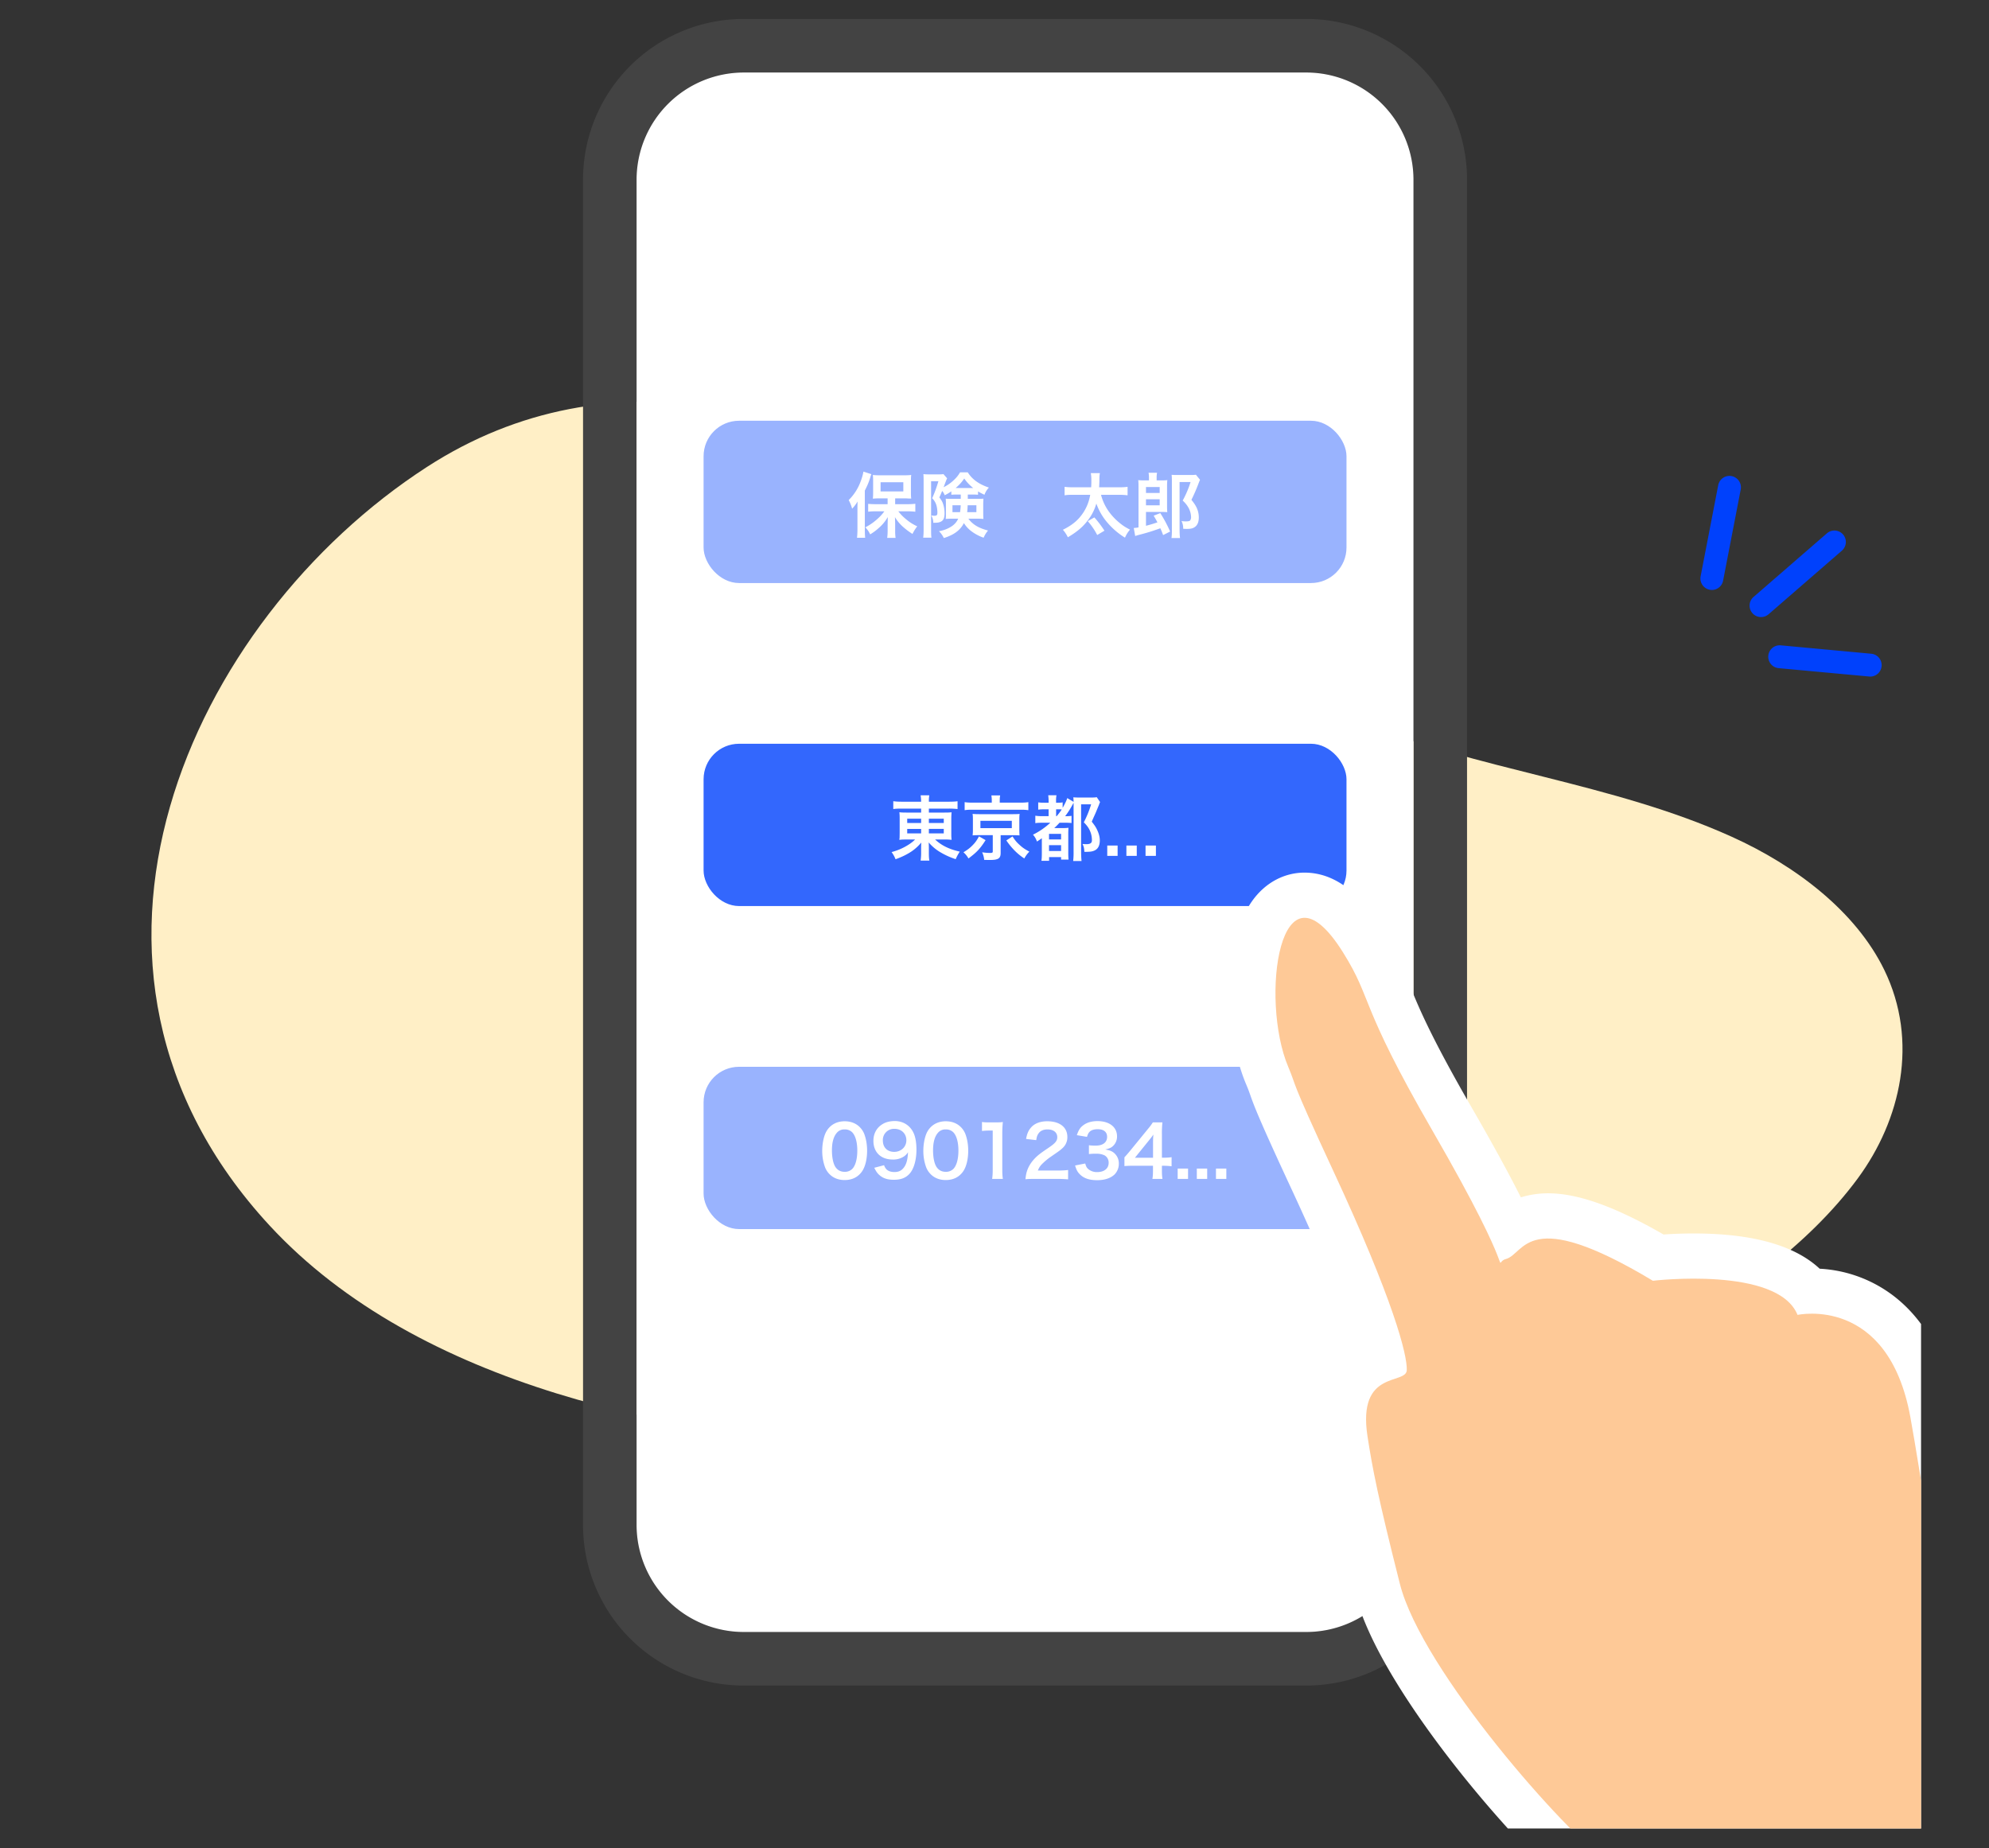 <svg width="99" height="92" fill="none" xmlns="http://www.w3.org/2000/svg"><rect width="100%" height="100%" fill="#333333" stroke="none"/><path d="M44.214 71.97c-10.374-.356-23.379-2.938-30.8-10.97-11.876-12.854-3.95-30.133 7.84-37.758 9.105-5.89 19.74-3.165 29.478 3.33 5.286 3.525 10.788 6.857 16.728 9.284 6.098 2.49 12.763 3.1 18.728 5.793 3.205 1.447 6.186 3.727 7.599 6.631 1.73 3.555.82 7.475-1.318 10.378-2.43 3.302-6.492 6.34-10.549 8.057-11.1 4.698-24.84 5.698-37.706 5.256Z" fill="#FFEFC6"/><g clip-path="url(#a)"><path d="M65.024.944H37.016A7.996 7.996 0 0 0 29.02 8.94v66.968a7.994 7.994 0 0 0 7.996 7.996h28.008a7.996 7.996 0 0 0 7.996-7.996V8.94A7.998 7.998 0 0 0 65.024.944Zm5.33 74.964a5.335 5.335 0 0 1-5.33 5.33H37.016a5.335 5.335 0 0 1-5.33-5.33V8.94a5.338 5.338 0 0 1 5.33-5.33h28.008a5.338 5.338 0 0 1 5.33 5.33v66.968Z" fill="#434343"/><path d="M70.354 8.94v66.968a5.335 5.335 0 0 1-5.33 5.33H37.015a5.335 5.335 0 0 1-5.33-5.33V8.94a5.338 5.338 0 0 1 5.33-5.33h28.009a5.338 5.338 0 0 1 5.33 5.33Z" fill="#fff"/><rect x="35.02" y="20.944" width="32" height="8.079" rx="1.767" fill="#99B3FE"/><path d="M44.18 25.098v-.29h-.374a3.15 3.15 0 0 0-.36.015c.01-.107.013-.195.013-.343v-.516c0-.135-.003-.22-.014-.322.103.014.202.018.393.018h1.127c.17 0 .286-.004.389-.018-.01.11-.014.18-.014.343v.502c0 .148.003.233.014.332-.039-.003-.039-.003-.102-.003-.015 0-.043 0-.078-.004-.068-.004-.124-.004-.17-.004h-.449v.29h.619c.13 0 .268-.007.385-.021v.396a3.64 3.64 0 0 0-.375-.021h-.473c.148.183.226.261.378.388.19.16.343.255.565.361a2.017 2.017 0 0 0-.236.378 3.613 3.613 0 0 1-.45-.335 2.073 2.073 0 0 1-.424-.503c.008.117.011.283.011.379v.328c0 .114.007.216.021.326h-.417c.014-.113.022-.212.022-.33v-.331l.007-.375a2.05 2.05 0 0 1-.453.548 2.513 2.513 0 0 1-.424.314 1.188 1.188 0 0 0-.24-.35c.23-.12.413-.247.608-.424a2.24 2.24 0 0 0 .339-.374h-.42a3.21 3.21 0 0 0-.386.02v-.391c.113.01.226.017.385.017h.584Zm-.35-1.092v.456h1.132v-.456H43.83Zm-1.152 2.35v-1.003c0-.117 0-.198.007-.39a1.804 1.804 0 0 1-.272.358 1.958 1.958 0 0 0-.17-.428 2.52 2.52 0 0 0 .598-.937c.067-.176.117-.357.134-.48l.396.127c-.021.05-.021.05-.053.16-.074.24-.141.398-.272.657v1.94c0 .152.003.269.017.41h-.406c.014-.141.021-.247.021-.413Zm5.143-1.739h-.184c-.141 0-.201.004-.286.011v-.17c-.11.078-.184.12-.329.195a.682.682 0 0 0-.127-.216c-.074.18-.078.191-.141.322.11.145.152.215.19.336.046.13.071.297.071.452 0 .262-.07.389-.247.445-.067.025-.152.032-.315.032a.723.723 0 0 0-.099-.364c.089.01.113.014.142.014.13 0 .162-.031.162-.155 0-.103-.014-.22-.035-.311a.807.807 0 0 0-.226-.407c.13-.286.215-.523.31-.845h-.363v2.408c0 .208.003.297.017.4h-.41c.014-.11.021-.217.021-.407v-2.425c0-.117-.003-.22-.01-.332.07.01.152.014.269.014h.487c.12 0 .184-.004.24-.015l.184.21c-.028.06-.042.091-.045.102l-.068.176c-.039.11-.039.11-.063.166a1.98 1.98 0 0 0 .438-.29c.18-.159.28-.275.382-.452h.382c.219.35.558.594 1.053.76a1.01 1.01 0 0 0-.22.357 2.576 2.576 0 0 1-.32-.166v.166a2.8 2.8 0 0 0-.287-.01h-.223v.215h.47c.142 0 .216-.003.308-.01-.007.155-.01.197-.01.282v.45c0 .07.003.165.01.278a2.95 2.95 0 0 0-.332-.014h-.418c.216.29.506.467.98.59a1.311 1.311 0 0 0-.22.358 2.219 2.219 0 0 1-.569-.294 1.502 1.502 0 0 1-.413-.434c-.184.356-.488.583-1 .745a1.113 1.113 0 0 0-.241-.34c.258-.049.453-.126.633-.246a.883.883 0 0 0 .325-.379h-.3c-.135 0-.22.004-.322.014l.007-.095c.003-.032.003-.095.003-.141v-.52c0-.106 0-.13-.01-.255.092.011.13.011.304.011h.445v-.215Zm-.003.534h-.41v.343h.378c.017-.127.028-.212.032-.343Zm.78 0h-.434c-.004.128-.01.244-.025.343h.46v-.343Zm-.204-.859h.046a2.163 2.163 0 0 1-.446-.473c-.13.19-.236.307-.427.473h.827Zm7.288.34h-.88c.085.325.23.625.435.894.138.18.304.353.491.505.17.138.283.213.516.333-.113.134-.173.23-.25.4a3.706 3.706 0 0 1-.891-.768 2.964 2.964 0 0 1-.534-.93 2.417 2.417 0 0 1-.389.789c-.261.357-.548.604-1.029.89a1.605 1.605 0 0 0-.247-.374c.424-.209.718-.439.95-.76.21-.287.347-.612.41-.98h-.83c-.23 0-.321.004-.445.025v-.424c.11.018.237.025.445.025h.877c.007-.117.01-.177.01-.354 0-.148-.01-.258-.028-.353h.453c-.022.13-.025.184-.025.417-.004.081-.004.152-.014.29h.972c.201 0 .328-.007.445-.025v.424a3.045 3.045 0 0 0-.442-.024Zm-.71 1.785-.36.215a3.387 3.387 0 0 0-.47-.689l.328-.187c.173.19.34.41.502.66Zm3.27.042-.35.177a3.377 3.377 0 0 0-.138-.34c-.4.145-.637.22-1.09.336-.077.021-.084.025-.162.05l-.07-.4a1.53 1.53 0 0 0 .236-.028v-2.018c0-.156-.003-.258-.014-.336.089.01.18.014.333.014h.201v-.138c0-.099-.007-.173-.021-.244h.424a1.197 1.197 0 0 0-.021.244v.138h.201c.156 0 .24-.003.332-.014-.01.088-.014.173-.014.36v.916c0 .16.004.23.011.318a3.492 3.492 0 0 0-.29-.01h-.77v.689c.219-.057.29-.078.569-.17a3.565 3.565 0 0 0-.188-.332l.33-.13a6.4 6.4 0 0 1 .49.918Zm-1.202-1.92h.682v-.296h-.682v.297Zm0 .315v.3h.682v-.3h-.682Zm2.485-1.223.205.251c-.022.05-.043.103-.057.138a8.96 8.96 0 0 1-.371.86c.145.183.201.271.261.395.071.152.106.318.106.48 0 .262-.084.428-.261.517-.074.039-.184.056-.336.056-.05 0-.088 0-.18-.007a.844.844 0 0 0-.082-.385c.082.014.138.018.206.018.13 0 .194-.015.222-.046a.278.278 0 0 0 .046-.17 1.02 1.02 0 0 0-.12-.449 1.374 1.374 0 0 0-.297-.371 5.02 5.02 0 0 0 .392-.923h-.547v2.337c0 .187.007.343.024.452h-.427c.014-.106.02-.208.02-.36v-2.496c0-.102-.003-.201-.013-.293.088.007.173.01.29.01h.629c.141 0 .219-.003.29-.014Z" fill="#fff"/><rect x="35.02" y="37.023" width="32" height="8.079" rx="1.767" fill="#3367FD"/><path d="M45.848 40.251h-.958c-.18 0-.297.004-.428.022v-.39c.124.018.255.025.453.025h.933a2.046 2.046 0 0 0-.025-.318h.431a1.83 1.83 0 0 0-.02.318h.964c.22 0 .353-.007.463-.024v.389a3.786 3.786 0 0 0-.438-.022h-.99v.198h.739c.215 0 .283-.003.392-.014a3.59 3.59 0 0 0-.014.357v.654c0 .198 0 .198.014.36a2.781 2.781 0 0 0-.396-.017h-.424c.315.297.69.48 1.227.604a2.33 2.33 0 0 0-.202.375 3.698 3.698 0 0 1-.724-.322 2.29 2.29 0 0 1-.619-.509c.004.117.007.184.007.244v.255c0 .18.004.283.025.403h-.435a2.83 2.83 0 0 0 .025-.403v-.255c0-.042.003-.173.007-.24a2.3 2.3 0 0 1-.675.558c-.17.1-.393.198-.605.273a1.515 1.515 0 0 0-.198-.357 2.96 2.96 0 0 0 .665-.262c.215-.117.385-.24.505-.364h-.381c-.22 0-.29.003-.4.018 0-.036 0-.036.01-.103l.004-.258v-.65c0-.184-.003-.24-.014-.364.096.014.18.017.385.017h.697v-.198Zm0 .502h-.693v.216h.693v-.216Zm.385 0v.216h.742v-.216h-.742Zm-.385.51h-.693v.222h.693v-.223Zm.385 0v.222h.742v-.223h-.742Zm3.132-1.308v-.103a1.47 1.47 0 0 0-.021-.258h.438c-.014.07-.021.148-.021.255v.106h1.01c.184 0 .305-.008.414-.025v.4a2.141 2.141 0 0 0-.389-.022h-2.4a2.1 2.1 0 0 0-.382.021v-.4c.103.018.234.026.425.026h.926Zm.05 1.618h-.687c-.155 0-.222.004-.318.011a2.09 2.09 0 0 0 .015-.28V40.8c0-.12-.004-.184-.004-.19l-.007-.05c0-.01 0-.025-.004-.046a3.307 3.307 0 0 0 .318.014h1.7c.245-.003.245-.003.322-.014-.01.085-.014.159-.014.286v.506c0 .123.004.184.01.279a3.789 3.789 0 0 0-.32-.01h-.62v.883c0 .272-.116.35-.533.35-.057 0-.092 0-.286-.004a1.088 1.088 0 0 0-.103-.378c.148.021.262.032.385.032.12 0 .145-.014.145-.074v-.81Zm-.616-.714v.364h1.563v-.364h-1.563Zm-.07.774.328.188c-.268.424-.445.608-.852.912a1.18 1.18 0 0 0-.25-.308c.23-.141.328-.219.462-.357.131-.134.198-.23.311-.434Zm1.36.202.308-.198c.134.205.208.293.35.42.145.135.254.21.488.336a1.48 1.48 0 0 0-.251.34 2.888 2.888 0 0 1-.527-.439 3.532 3.532 0 0 1-.368-.46Zm2.188-.88h-.37c-.181 0-.273.003-.375.021v-.371a2 2 0 0 0 .374.021h.287v-.34h-.184c-.145 0-.23.004-.333.018v-.364c.096.015.167.018.333.018h.184v-.085c0-.11-.008-.19-.018-.286h.41a1.292 1.292 0 0 0-.021.286v.085h.074c.124 0 .18-.003.254-.018v.273c.12-.209.191-.361.23-.485l.315.188c-.004-.106-.004-.138-.014-.227.095.008.166.011.31.011h.566c.149 0 .216-.004.29-.018l.166.244a.966.966 0 0 0-.056.142c-.022.05-.12.29-.16.385l-.098.219c-.022.05-.057.127-.1.23.163.205.227.307.301.484.067.16.099.308.099.445 0 .269-.095.442-.286.516-.11.046-.209.057-.481.057-.014-.198-.032-.272-.095-.392.11.007.145.01.187.01.201 0 .283-.056.283-.194a1.2 1.2 0 0 0-.05-.343c-.067-.209-.159-.357-.353-.551.155-.3.268-.584.364-.895h-.499v2.34c0 .191.008.354.022.481h-.417a3.75 3.75 0 0 0 .02-.488v-2.407c-.028.046-.031.053-.06.106-.112.209-.24.403-.36.559h.032c.11 0 .205-.008.286-.018v.357a2.918 2.918 0 0 0-.343-.014h-.254a3.783 3.783 0 0 1-.262.265h.417a2 2 0 0 0 .29-.014 4.36 4.36 0 0 0-.01.378v.841c0 .163.003.269.014.364h-.371v-.123h-.598v.183h-.381c.014-.088.02-.215.02-.392v-.732c-.084.064-.13.092-.243.166a.953.953 0 0 0-.198-.342 3.55 3.55 0 0 0 .862-.594Zm.29-.329h.029c.106-.124.19-.237.25-.332-.063-.007-.102-.007-.166-.007h-.113v.34Zm-.353.884v.276h.6v-.276h-.6Zm0 .562v.29h.6v-.29h-.6Zm3.414.533h-.516v-.516h.516v.517Zm.953 0h-.516v-.516h.516v.517Zm.953 0h-.516v-.516h.516v.517Z" fill="#fff"/><rect x="35.02" y="53.103" width="32" height="8.079" rx="1.767" fill="#99B3FE"/><path d="M42.038 58.741c-.3 0-.554-.099-.742-.286a.991.991 0 0 1-.233-.357 2.366 2.366 0 0 1-.138-.813c0-.375.085-.763.216-.98.19-.317.509-.49.901-.49.3 0 .558.099.746.286.106.106.187.23.233.357.092.247.138.53.138.82 0 .435-.096.816-.262 1.046-.197.276-.49.417-.858.417Zm.004-.41a.514.514 0 0 0 .382-.148c.159-.166.247-.495.247-.909 0-.41-.088-.731-.247-.904a.51.51 0 0 0-.386-.149.475.475 0 0 0-.395.18c-.156.184-.234.474-.234.86 0 .37.068.678.18.84.11.156.259.23.453.23Zm1.474-.201.487-.128a.588.588 0 0 0 .11.195c.088.095.226.145.407.145.17 0 .3-.046.399-.145.177-.17.258-.424.276-.841a.69.69 0 0 1-.188.201.961.961 0 0 1-.572.163c-.587 0-.962-.36-.962-.93 0-.36.16-.654.45-.83.162-.103.374-.156.618-.156.452 0 .823.265.972.696.067.191.102.442.102.732 0 .534-.141 1-.374 1.227-.188.187-.417.268-.753.268-.297 0-.506-.063-.682-.205-.12-.095-.188-.187-.29-.392Zm.99-.792c.346 0 .607-.247.607-.576 0-.332-.244-.57-.593-.57a.555.555 0 0 0-.577.58c0 .343.22.566.562.566Zm2.565 1.403c-.3 0-.555-.099-.742-.286a.99.99 0 0 1-.233-.357 2.366 2.366 0 0 1-.138-.813c0-.375.085-.763.215-.98.191-.317.51-.49.902-.49.3 0 .558.099.746.286a.99.99 0 0 1 .233.357c.092.247.138.53.138.82 0 .435-.096.816-.262 1.046-.198.276-.491.417-.859.417Zm.004-.41a.514.514 0 0 0 .381-.148c.16-.166.248-.495.248-.909 0-.41-.088-.731-.248-.904a.51.51 0 0 0-.385-.149.476.476 0 0 0-.396.18c-.155.184-.233.474-.233.86 0 .37.067.678.18.84.11.156.258.23.453.23Zm2.841.354h-.533c.02-.138.028-.276.028-.46v-1.947h-.17c-.13 0-.233.007-.364.02v-.448c.11.018.188.021.354.021h.325c.18 0 .233-.003.36-.018a5.33 5.33 0 0 0-.028.584v1.788c0 .188.007.315.028.46Zm2.715 0h-1.135c-.276 0-.332.003-.456.017.021-.201.046-.325.092-.452.095-.258.255-.484.484-.693.124-.11.23-.19.583-.428.326-.222.425-.339.425-.52 0-.24-.188-.388-.488-.388-.205 0-.36.07-.45.209-.06.084-.084.162-.109.325l-.505-.06c.05-.269.113-.414.244-.566.176-.205.456-.314.81-.314.618 0 1 .297 1 .78a.718.718 0 0 1-.251.566c-.1.092-.135.12-.594.435a3.1 3.1 0 0 0-.42.354.852.852 0 0 0-.202.318h.99c.222 0 .399-.011.515-.029v.467a5.735 5.735 0 0 0-.533-.021Zm.88-.668.505-.1c.046.163.078.22.166.29a.667.667 0 0 0 .428.138c.35 0 .572-.18.572-.46a.412.412 0 0 0-.198-.37.916.916 0 0 0-.406-.085c-.156 0-.258.003-.378.018v-.439c.113.014.19.018.343.018.353 0 .562-.163.562-.435 0-.244-.166-.381-.467-.381-.173 0-.3.038-.385.109-.07.067-.106.127-.149.272l-.505-.085c.088-.261.17-.385.336-.505.18-.13.41-.195.692-.195.59 0 .972.297.972.757a.644.644 0 0 1-.243.52c-.078.06-.156.088-.343.137.25.04.382.1.505.237a.68.68 0 0 1 .17.488c0 .19-.082.385-.212.516-.195.187-.492.286-.87.286-.413 0-.696-.106-.898-.335-.088-.1-.134-.191-.197-.396Zm4.803-.414v.453a2.735 2.735 0 0 0-.354-.025h-.127v.25c0 .181.007.273.028.404h-.502c.022-.124.029-.234.029-.41v-.244h-.98a4.75 4.75 0 0 0-.441.014v-.435c.12-.13.159-.177.283-.325l.837-1.025c.156-.187.212-.262.294-.389h.477a4.978 4.978 0 0 0-.025.597v1.16h.124c.141 0 .226-.007.357-.025Zm-.923.028V56.9c0-.166.004-.28.018-.424-.07.102-.113.159-.24.314l-.68.841h.902Zm1.742 1.054h-.516v-.516h.517v.516Zm.953 0h-.516v-.516h.516v.516Zm.953 0h-.516v-.516h.516v.516Zm17.987 38.353.516-1.888a6.863 6.863 0 0 0-.744-.568c-2.47-1.663-10.064-10.215-11.323-15.192-1.07-4.228-1.387-5.807-1.656-7.56-.34-2.212.221-3.806 1.67-4.753-.36-1.214-1.206-3.584-3.194-7.861-1.678-3.61-1.887-4.203-2.071-4.725-.057-.161-.098-.277-.203-.525-1.08-2.556-1.186-6.989.29-9.096.666-.95 1.666-1.472 2.742-1.43 1.822.07 3 1.624 3.727 2.787.72 1.151 1.01 1.877 1.348 2.716.433 1.081 1.028 2.562 3.135 6.21 1.151 1.992 1.919 3.423 2.436 4.45a4.6 4.6 0 0 1 1.561-.197c1.44.056 3.213.708 5.54 2.045.57-.038 1.39-.07 2.28-.036 2.52.097 4.358.68 5.492 1.74a6.624 6.624 0 0 1 3.793 1.442c1.512 1.213 2.506 3.077 2.956 5.541.156.851.297 1.72.448 2.641.87 5.33 1.855 11.372 5.647 13.969 2.55 1.747 5.963 6.931 6.621 7.953l2.335 3.625-33.346-1.288Z" fill="#fff"/><path d="M70.02 68.202c.03-.766-.674-3.499-3.662-9.926-2.254-4.85-1.765-4.05-2.241-5.178-1.412-3.34-.442-10.762 2.731-5.688 1.504 2.405.745 2.456 4.443 8.86 4.507 7.8 2.901 6.61 3.663 6.402.962-.261 1.002-2.715 7.315 1.082 0 0 6.219-.737 7.201 1.7 0 0 4.504-1.001 5.615 5.083 1.111 6.084 1.726 14.421 7.039 18.06 2.303 1.578 5.998 7.313 5.998 7.313L81.964 94.9s.209-.765-1.89-2.178c-2.098-1.414-9.306-9.571-10.396-13.878-1.09-4.306-1.368-5.757-1.613-7.35-.513-3.34 1.927-2.542 1.956-3.292Z" fill="#FEC997"/><path d="M85.268 29.364a.572.572 0 0 1-.622-.675l.876-4.537a.57.57 0 0 1 1.12.216l-.877 4.538a.57.57 0 0 1-.497.458Zm2.45 1.349a.57.57 0 0 1-.437-.998l3.65-3.166a.57.57 0 1 1 .748.861l-3.65 3.167a.567.567 0 0 1-.311.136Zm5.432 2.963a.57.57 0 0 1-.115 0l-4.505-.416a.57.57 0 0 1 .105-1.136l4.505.418a.57.57 0 0 1 .01 1.134Z" fill="#0041FC"/></g><defs><clipPath id="a"><path fill="#fff" transform="translate(5.484)" d="M0 0h90.134v91.018H0z"/></clipPath></defs></svg>